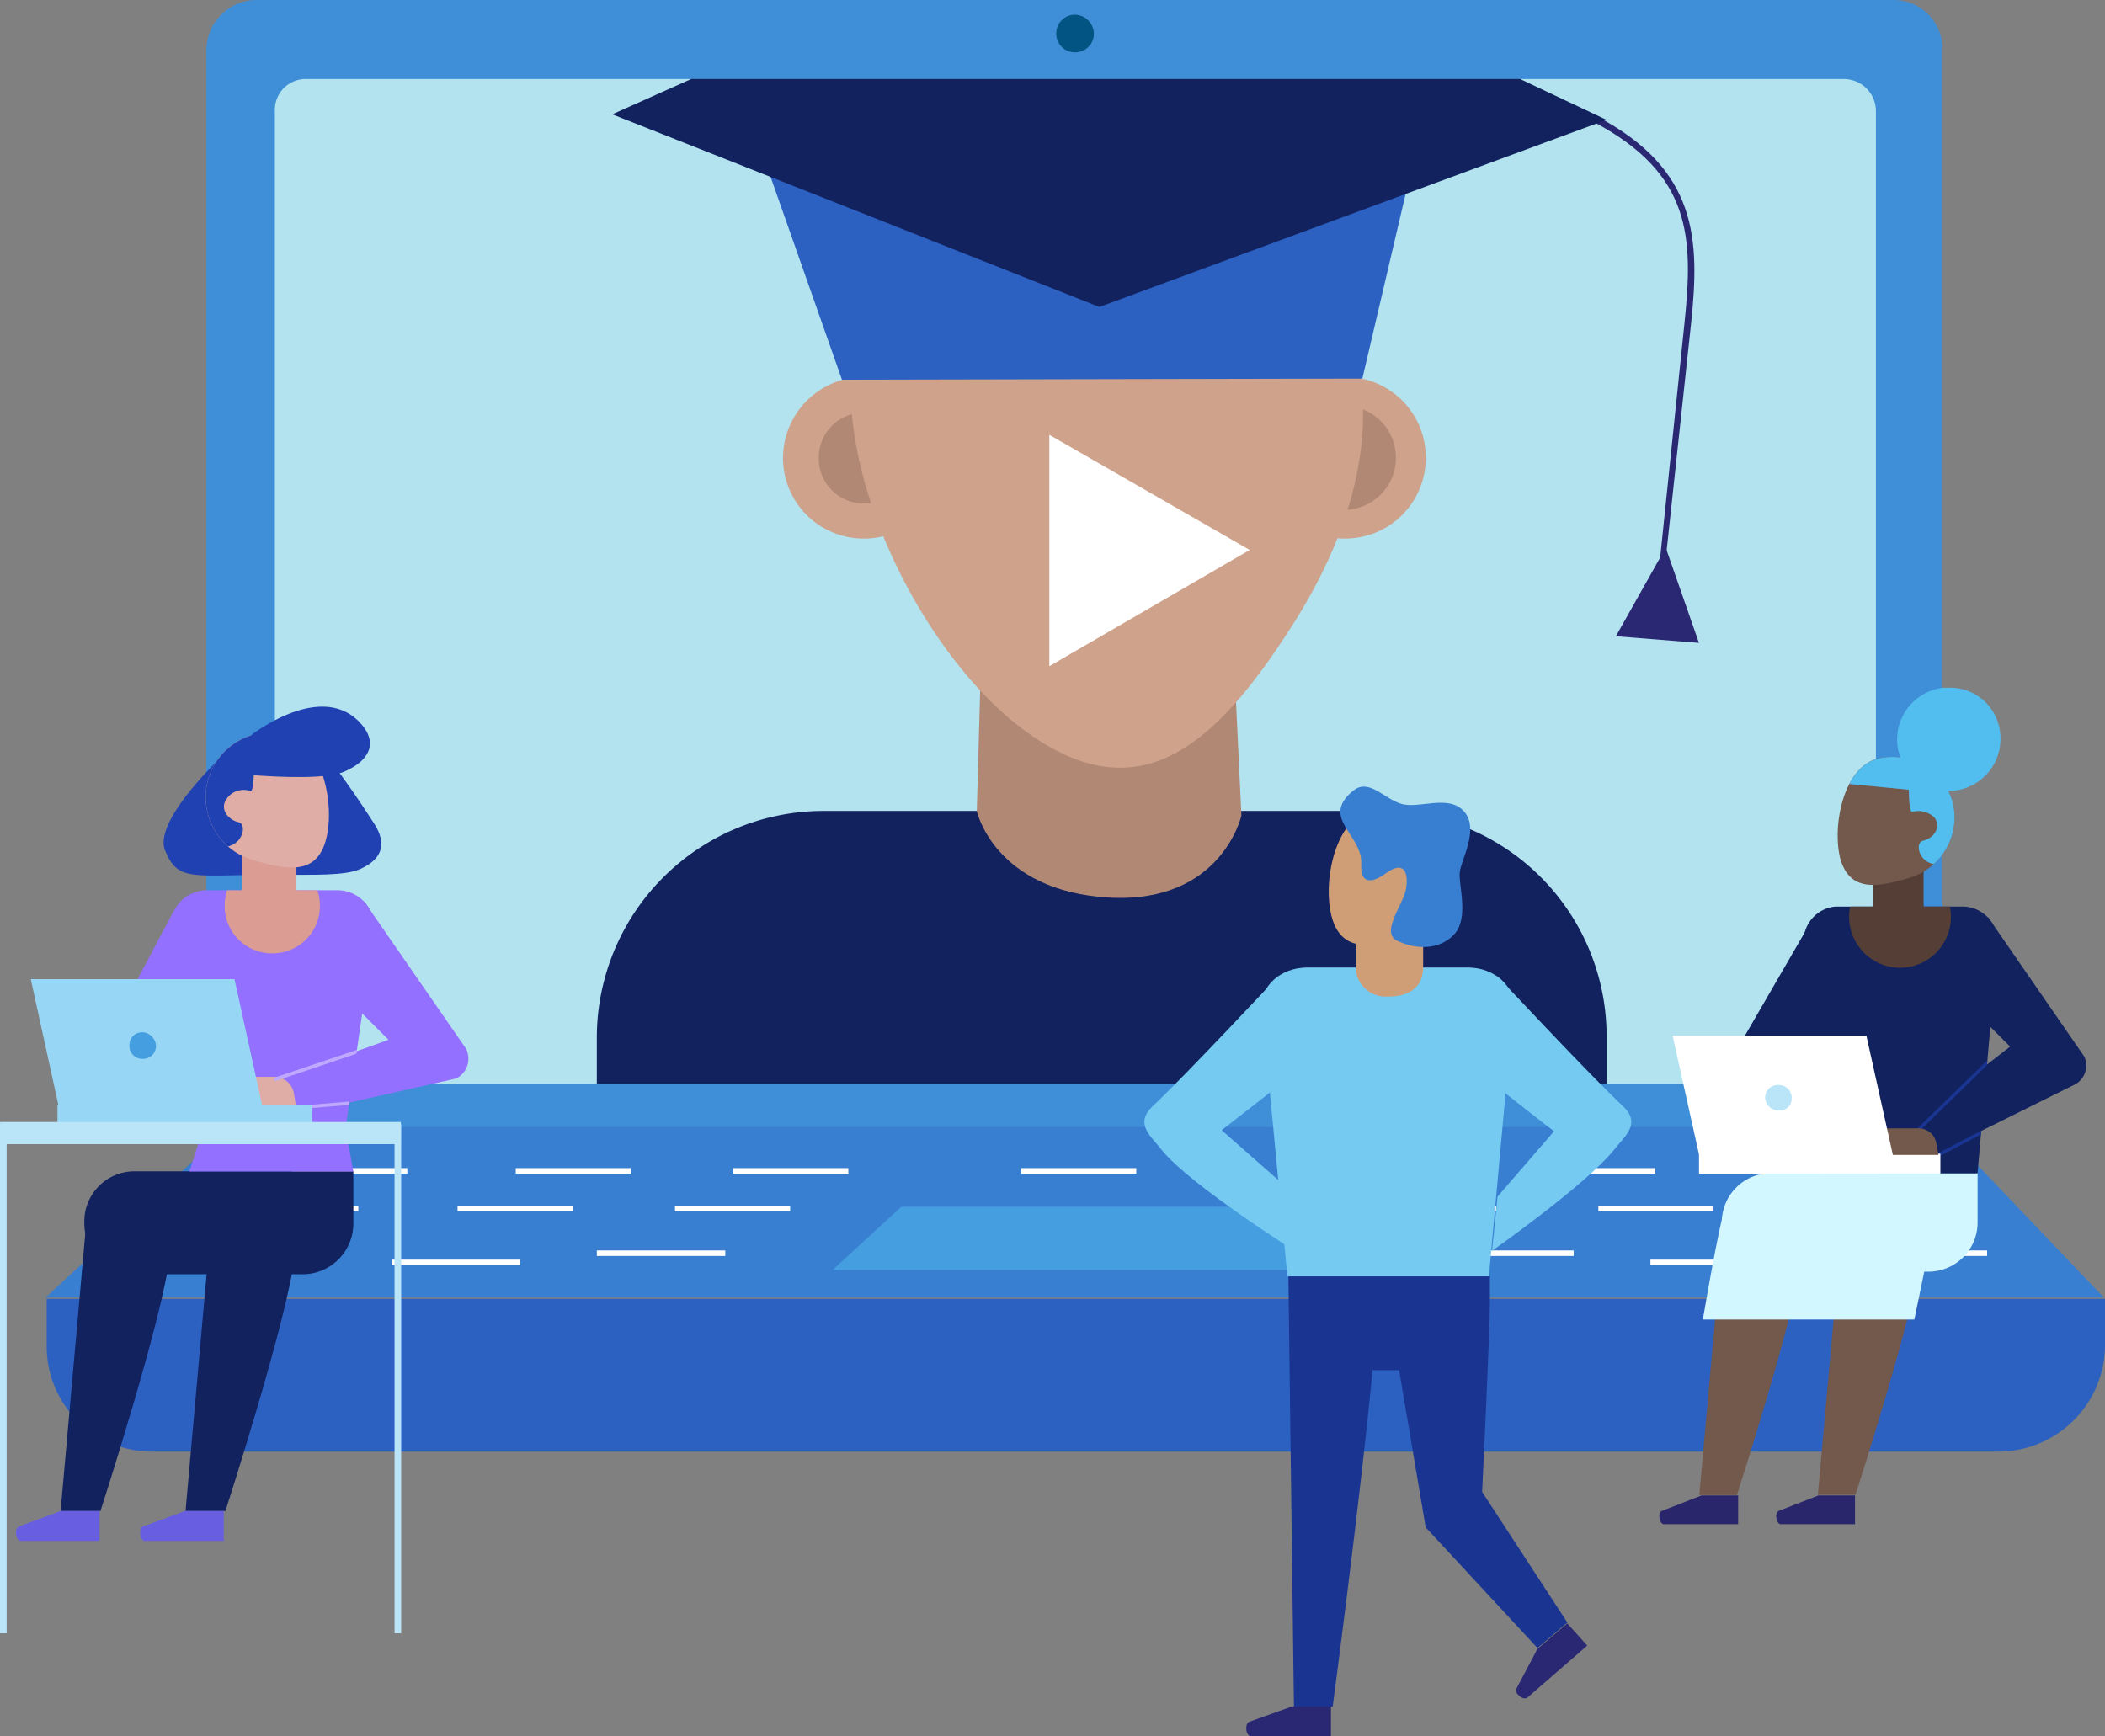 <svg xmlns="http://www.w3.org/2000/svg" xmlns:xlink="http://www.w3.org/1999/xlink" width="190.117" height="156.835" viewBox="0 0 190.117 156.835"><rect x="0" y="0" width="190.117" height="156.835" fill="#808080" stroke="none"/><defs><clipPath id="a"><path d="M-549.5-305.6c-.9,3.1-3.5,2.6-6.6,1.7a5.915,5.915,0,0,1-4-7.3,5.915,5.915,0,0,1,7.3-4C-549.7-314.2-548.6-308.7-549.5-305.6Z"/></clipPath><clipPath id="b"><path d="M-543.8-289.9h-14.7l-1.8-21.8a3.292,3.292,0,0,1,3.1-3.6h12a3.329,3.329,0,0,1,3.3,3.3v.3l-2.6,17.9Z"/></clipPath><clipPath id="c"><path d="M-543.8-289.9h-14.7l1.3-4.4-3.1-17.4a3.292,3.292,0,0,1,3.1-3.6h12a3.329,3.329,0,0,1,3.3,3.3v.3l-2.6,17.9Z"/></clipPath><clipPath id="d"><path d="M-560.1-306.1c.9,2.9,3.3,2.5,6.3,1.6a5.706,5.706,0,0,0,3.8-6.9,5.66,5.66,0,0,0-6.9-3.8C-559.9-314.3-560.9-309-560.1-306.1Z"/></clipPath><clipPath id="e"><path d="M-544.7-291.2h-14l-1.7-20.7a3.146,3.146,0,0,1,2.9-3.4h11.4a3.159,3.159,0,0,1,3.2,3.2v.3Z"/></clipPath><clipPath id="g"><path d="M27.6,7.1H166.4a2.9,2.9,0,0,1,2.9,2.9V95a2.9,2.9,0,0,1-2.9,2.9H27.6A2.9,2.9,0,0,1,24.7,95V10A2.9,2.9,0,0,1,27.6,7.1Z"/></clipPath></defs><g transform="translate(0.034 0.026)"><g transform="translate(564.482 315.374)"><g transform="translate(0 99.803)"><path d="M-560.4-298l18.8-17.4h150.5l16.6,17.4Z" fill="#397fd1"/></g><g transform="translate(14.526)"><path d="M-408-213.6H-556a4.421,4.421,0,0,1-4.4-4.6v-92.6a4.547,4.547,0,0,1,4.4-4.6h148a4.421,4.421,0,0,1,4.4,4.6v92.6A4.421,4.421,0,0,1-408-213.6Z" fill="#3f8fd8"/></g><g transform="translate(20.611 7.14)"><path d="M-557.4-315.4h138.8a2.9,2.9,0,0,1,2.9,2.9v85a2.9,2.9,0,0,1-2.9,2.9H-557.4a2.9,2.9,0,0,1-2.9-2.9v-85A2.782,2.782,0,0,1-557.4-315.4Z" fill="#b3e3ef"/></g><g transform="translate(91.282 1.329)"><path d="M-557-313.7a1.686,1.686,0,0,1-1.7,1.7,1.685,1.685,0,0,1-1.7-1.7,1.686,1.686,0,0,1,1.7-1.7h0a1.752,1.752,0,0,1,1.7,1.7Z" fill="#025482"/></g><g transform="translate(0.001 117.219)"><path d="M-384-301.5H-550.8a9.5,9.5,0,0,1-9.5-9.5h0v-4.3h185.9v4.3A9.647,9.647,0,0,1-384-301.5Z" fill="#2c60c1"/></g><g transform="translate(71.089 109.005)"><path d="M-560.4-309.7l6.2-5.7h32.1l5.5,5.7Z" fill="#459ee0"/></g><g transform="translate(88.107 105.513)"><rect width="10.4" height="0.5" transform="translate(-560.4 -315.4)" fill="#fff"/></g><g transform="translate(12.447 105.513)"><g transform="translate(0 7.436)"><rect width="11.6" height="0.5" transform="translate(-560.4 -315.4)" fill="#fff"/></g><g transform="translate(9.825)"><rect width="10.4" height="0.5" transform="translate(-560.4 -315.4)" fill="#fff"/></g><g transform="translate(5.399 3.393)"><rect width="10.4" height="0.5" transform="translate(-560.4 -315.4)" fill="#fff"/></g><g transform="translate(30.018)"><rect width="10.4" height="0.5" transform="translate(-560.4 -315.4)" fill="#fff"/></g><g transform="translate(24.762 3.393)"><rect width="10.4" height="0.5" transform="translate(-560.4 -315.4)" fill="#fff"/></g><g transform="translate(37.343 7.436)"><rect width="11.6" height="0.5" transform="translate(-560.4 -315.4)" fill="#fff"/></g><g transform="translate(49.657)"><rect width="10.4" height="0.5" transform="translate(-560.4 -315.4)" fill="#fff"/></g><g transform="translate(44.401 3.393)"><rect width="10.4" height="0.5" transform="translate(-560.4 -315.4)" fill="#fff"/></g><g transform="translate(18.81 8.266)"><rect width="11.6" height="0.5" transform="translate(-560.4 -315.4)" fill="#fff"/></g></g><g transform="translate(115.348 105.513)"><g transform="translate(48.407 7.436)"><rect width="11.6" height="0.5" transform="translate(-560.4 -315.4)" fill="#fff"/></g><g transform="translate(39.832)"><rect width="10.4" height="0.5" transform="translate(-560.4 -315.4)" fill="#fff"/></g><g transform="translate(44.258 3.393)"><rect width="10.4" height="0.5" transform="translate(-560.4 -315.4)" fill="#fff"/></g><g transform="translate(19.639)"><rect width="10.4" height="0.5" transform="translate(-560.4 -315.4)" fill="#fff"/></g><g transform="translate(24.895 3.393)"><rect width="10.4" height="0.5" transform="translate(-560.4 -315.4)" fill="#fff"/></g><g transform="translate(11.064 7.436)"><rect width="11.6" height="0.5" transform="translate(-560.4 -315.4)" fill="#fff"/></g><rect width="10.4" height="0.5" transform="translate(-560.4 -315.4)" fill="#fff"/><g transform="translate(5.256 3.393)"><rect width="10.4" height="0.5" transform="translate(-560.4 -315.4)" fill="#fff"/></g><g transform="translate(29.598 8.266)"><rect width="11.6" height="0.5" transform="translate(-560.4 -315.4)" fill="#fff"/></g></g></g><g transform="translate(560.366 379.119)"><g transform="translate(14.703 3.267)"><path d="M-553.7-315.4s-7.7,6.8-6.5,9.8c1.2,2.9,2.4,2.2,10.1,2.2,3.4,0,6.1.1,7.5-.5,2.7-1.2,2-3,1.3-4.1q-2.4-3.75-5.1-7.2Z" fill="#1f41b2"/></g><g transform="translate(7.516 42.056)"><path d="M-555.7-315.4H-536v4.7a4.588,4.588,0,0,1-4.6,4.6h-15.1a4.588,4.588,0,0,1-4.6-4.6v-.1a4.525,4.525,0,0,1,4.6-4.6Z" fill="#11225f"/></g><g transform="translate(15.309 16.569)"><path d="M-543.8-289.9h-14.8l1.4-4.4-3.1-17.4a3.292,3.292,0,0,1,3.1-3.6h12a3.329,3.329,0,0,1,3.3,3.3v.3l-2.6,17.9Z" fill="#9370ff"/></g><g transform="translate(21.872 12.214)"><path d="M-556.8-309.7h-2.3a1.375,1.375,0,0,1-1.3-1.5V-314a1.288,1.288,0,0,1,1.3-1.4h2.3a1.344,1.344,0,0,1,1.3,1.4v2.8A1.375,1.375,0,0,1-556.8-309.7Z" fill="#db9c94"/></g><g transform="translate(18.505 2.429)"><path d="M-549.5-305.6c-.9,3.1-3.5,2.6-6.6,1.7a5.915,5.915,0,0,1-4-7.3,5.915,5.915,0,0,1,7.3-4C-549.7-314.2-548.6-308.7-549.5-305.6Z" fill="#e0ada6"/></g><g transform="translate(19.886)"><path d="M-560.4-309.4s8.5,1,11.1,0c2.4-1,3.3-2.7,1.4-4.6-2.4-2.4-6.2-1.2-9.5,1.1A20.469,20.469,0,0,0-560.4-309.4Z" fill="#1f41b2"/></g><g transform="translate(18.505 2.429)"><g clip-path="url(#a)"><g transform="translate(-1.369 -1.509)"><path d="M-554.6-310.7s0,2.1-.3,2.1a1.855,1.855,0,0,0-2.1.6c-.8,1,.1,2,1,2.2s.3,2.6-1.9,2.2-3-5.6-1.9-7.6,4.8-4.2,6.1-4.1,1.9,3.2,1.9,3.2Z" fill="#1f41b2"/></g></g></g><g transform="translate(5.373 44.645)"><path d="M-557.9-314.3l-2.4,27h3.6s5.7-17.6,6.3-23.3-3.6-4.7-3.6-4.7Z" fill="#11225f"/></g><g transform="translate(16.658 44.645)"><path d="M-557.9-314.3l-2.4,27h3.6s5.7-17.6,6.3-23.3-3.6-4.7-3.6-4.7Z" fill="#11225f"/></g><g transform="translate(10.373 18.57)"><path d="M-555.1-315.4l-5.3,10,7.1-.6Z" fill="#9370ff"/></g><g transform="translate(25.088 17.677)"><path d="M-552.6-315.4l9.2,13.3a2,2,0,0,1-.9,2.7l-14.2,3.2-1.9-3.1,10-3.6-7.2-7.2Z" fill="#9370ff"/></g><g transform="translate(20.425 33.517)"><path d="M-554.1-312.8H-560l-.4-2.6h4.4a1.805,1.805,0,0,1,1.7,1.4Z" fill="#e0ada6"/></g><g transform="translate(1.392 72.74)"><path d="M-556.3-315.4h3.5v2.7h-7.1c-.5,0-.6-1.1-.2-1.3Z" fill="#675ee2"/></g><g transform="translate(12.606 72.74)"><path d="M-556.3-315.4h3.5v2.7h-7.1c-.5,0-.6-1.1-.2-1.3Z" fill="#675ee2"/></g><g transform="translate(15.309 16.569)"><g clip-path="url(#b)"><g transform="translate(9.414 13.95)"><path d="M-560.3-312l-.1-.3,8.9-3,.1.3Z" fill="#bea9ff"/></g><g transform="translate(10.384 18.755)"><rect width="10.3" height="0.3" transform="matrix(0.997, -0.084, 0.084, 0.997, -560.412, -314.477)" fill="#bea9ff"/></g></g></g><g transform="translate(2.677 24.696)"><path d="M-539.4-304h-18.4l-2.5-11.4h18.4Z" fill="#97d7f5"/></g><g transform="translate(5.19 36.033)"><rect width="23" height="1.9" transform="translate(-560.4 -315.4)" fill="#97d7f5"/></g><g transform="translate(11.586 29.497)"><path d="M-557.9-314.2a1.155,1.155,0,0,1-1.2,1.2,1.155,1.155,0,0,1-1.2-1.2,1.155,1.155,0,0,1,1.2-1.2h0A1.291,1.291,0,0,1-557.9-314.2Z" fill="#459ee0"/></g><g transform="translate(0.007 37.601)"><rect width="36.2" height="2" transform="translate(-560.4 -315.4)" fill="#bae5f9"/></g><g transform="translate(0 37.784)"><rect width="0.6" height="46" transform="translate(-560.4 -315.4)" fill="#bae5f9"/></g><g transform="translate(35.633 37.784)"><rect width="0.6" height="46" transform="translate(-560.4 -315.4)" fill="#bae5f9"/></g><g transform="translate(15.309 16.569)"><g clip-path="url(#c)"><g transform="translate(4.883 -2.899)"><path d="M-551.7-311a4.268,4.268,0,0,1-4.3,4.3,4.268,4.268,0,0,1-4.3-4.3,4.268,4.268,0,0,1,4.3-4.3A4.267,4.267,0,0,1-551.7-311Z" fill="#db9c94"/></g></g></g></g><g transform="translate(715.876 421.339)"><path d="M-556-315.4h18.7v4.5a4.439,4.439,0,0,1-4.4,4.4H-556a4.439,4.439,0,0,1-4.4-4.4h0v-.1a4.439,4.439,0,0,1,4.4-4.4Z" fill="#d2f7ff"/></g><g transform="translate(723.271 397.159)"><path d="M-544.7-291.2h-14l-1.7-20.7a3.146,3.146,0,0,1,2.9-3.4h11.4a3.159,3.159,0,0,1,3.2,3.2v.3Z" fill="#11225f"/></g><g transform="translate(729.497 393.026)"><path d="M-557-310h-2.2a1.266,1.266,0,0,1-1.2-1.4v-2.7a1.4,1.4,0,0,1,1.2-1.4h2.2a1.266,1.266,0,0,1,1.2,1.4v2.7A1.215,1.215,0,0,1-557-310Z" fill="#543e36"/></g><g transform="translate(726.303 383.742)"><path d="M-560.1-306.1c.9,2.9,3.3,2.5,6.3,1.6a5.706,5.706,0,0,0,3.8-6.9,5.66,5.66,0,0,0-6.9-3.8C-559.9-314.3-560.9-309-560.1-306.1Z" fill="#72594b"/><g clip-path="url(#d)"><g transform="translate(-5.938 -1.431)"><path d="M-548-311s0,2,.3,2a2.083,2.083,0,0,1,2,.5c.7.9-.1,1.9-1,2.1s-.3,2.5,1.8,2.1,2.8-5.4,1.8-7.3-4.5-4-5.8-3.9-11.5,3.3-11.5,3.3Z" fill="#52bdef"/></g></g></g><g transform="translate(716.974 399.056)"><path d="M-553.7-315.4l-6.6,11.4,5.2,2.2,4.1-6.7Z" fill="#11225f"/></g><g transform="translate(733.411 398.209)"><path d="M-553.9-315.4l8.7,12.6a1.944,1.944,0,0,1-.8,2.5l-12.7,6.3-1.8-3,8.6-6.7-6.8-6.8Z" fill="#11225f"/></g><g transform="translate(723.271 397.159)"><g clip-path="url(#e)"><g transform="translate(9.895 13.268)"><rect width="10.4" height="0.3" transform="translate(-560.353 -308.207) rotate(-44.267)" fill="#193591"/></g><g transform="translate(11.102 18.498)"><rect width="9.6" height="0.3" transform="translate(-560.341 -310.998) rotate(-27.736)" fill="#193591"/></g></g></g><g transform="translate(713.816 419.582)"><rect width="21.8" height="1.8" transform="translate(-560.4 -315.4)" fill="#fff"/></g><g transform="translate(723.271 397.159)"><g clip-path="url(#e)"><g transform="translate(4.099 -3.57)"><circle cx="4.6" cy="4.6" r="4.6" transform="translate(-560.4 -315.4)" fill="#543e36"/></g></g></g><g transform="translate(729.442 417.196)"><path d="M-554.4-312.9H-560l-.4-2.4h4.2a1.622,1.622,0,0,1,1.6,1.3Z" fill="#72594b"/></g><g transform="translate(711.431 408.826)"><path d="M-540.5-304.5H-558l-2.4-10.8h17.5Z" fill="#fff"/></g><g transform="translate(719.885 413.381)"><path d="M-558.1-314.2a1.078,1.078,0,0,1-1.2,1.1,1.216,1.216,0,0,1-1.2-1.2,1.135,1.135,0,0,1,1.2-1.1,1.155,1.155,0,0,1,1.2,1.2Z" fill="#bae5f9"/></g><g transform="translate(724.549 423.794)"><path d="M-558.1-314.4l-2.3,25.6h3.4s5.4-16.7,6-22.1-3.4-4.5-3.4-4.5Z" fill="#72594b"/></g><g transform="translate(50.14 37.417)"><path d="M105.6,72l-2.3,25.6h3.4s5.4-16.7,6-22.1-3.4-4.5-3.4-4.5Z" fill="#72594b"/></g><g transform="translate(731.725 377.496)"><path d="M-551.1-311.2a4.7,4.7,0,0,1-4.2,5.1,4.7,4.7,0,0,1-5.1-4.2,4.7,4.7,0,0,1,4.2-5.1h.4A4.536,4.536,0,0,1-551.1-311.2Z" fill="#52bdef"/></g><g transform="translate(714.164 422.065)"><path d="M-538.4-315.4l-17.4.1a4.25,4.25,0,0,0-2.6,2.3c-.6,1.8-2,10.1-2,10.1h19.1l1.3-6.3Z" fill="#d2f7ff"/></g><g clip-path="url(#g)"><g transform="translate(303.037 97.519)"><path d="M-174.3-56.2a7.277,7.277,0,0,1-7.3,7.3,7.277,7.277,0,0,1-7.3-7.3,7.277,7.277,0,0,1,7.3-7.3h0A7.277,7.277,0,0,1-174.3-56.2Z" fill="#cea28b"/></g><g transform="translate(305.843 100.325)"><circle cx="4.7" cy="4.7" r="4.7" transform="translate(-189.2 -63.7)" fill="#b08874"/></g><g transform="translate(256.886 97.519)"><path d="M-171.6-56.2a7.277,7.277,0,0,1-7.3,7.3,7.277,7.277,0,0,1-7.3-7.3,7.341,7.341,0,0,1,7.3-7.3h0A7.277,7.277,0,0,1-171.6-56.2Z" fill="#cea28b"/></g><g transform="translate(260.316 100.949)"><path d="M-178.2-59.6a4.055,4.055,0,0,1-4.1,4.1,4.055,4.055,0,0,1-4.1-4.1,4.055,4.055,0,0,1,4.1-4.1h0a4.118,4.118,0,0,1,4.1,4.1Z" fill="#b08874"/></g><g transform="translate(29.17 66.124)"><path d="M45.1,7.1H95.5a20.357,20.357,0,0,1,20.4,20.4h0V59.9A20.357,20.357,0,0,1,95.5,80.3H45.1A20.357,20.357,0,0,1,24.7,59.9h0V27.5A20.486,20.486,0,0,1,45.1,7.1Z" fill="#11225f"/></g><g transform="translate(63.487 51.746)"><path d="M48.6,21.9s-1.8,8-12,7.4c-10.3-.6-11.9-7.8-11.9-7.8l.4-14.3H47.9Z" fill="#b08874"/></g><g transform="translate(52.071 7.92)"><path d="M39.6,57.4c10.7,8.5,17.8,2.5,25.1-9,8.7-13.7,8.7-27.3-1.9-35.8A24.691,24.691,0,0,0,28,16.4h0C19.5,27.1,29,48.9,39.6,57.4Z" fill="#cea28b"/></g><g transform="translate(70.038 32.15)"><path d="M24.7,7.1,42.8,17.5,24.7,28Z" fill="#fff"/></g><g transform="translate(30.561 -17.199)"><g transform="translate(88.638 20.589)"><path d="M31.1,48.1l-.5-.1,2.3-22.2c.8-7.7.7-13.5-8.2-18.2l.3-.5c9.1,4.8,9.3,11.1,8.5,18.7Z" fill="#2a2873"/></g><g transform="translate(11.848 19.071)"><path d="M86.2,8.4,24.7,7.1l8.9,25.3,47-.1Z" fill="#2c60c1"/></g><path d="M68.7,44.9l-44-17.4L70.3,7.1,114.5,28Z" fill="#11225f"/><g transform="translate(90.648 59.542)"><path d="M24.7,15.1l4.5-8,3,8.6Z" fill="#2a2873"/></g></g></g><g transform="translate(663.702 386.377)"><g transform="translate(57.002 64.074)"><path d="M-556.5-315.4h3.3v2.6h-6.7c-.4,0-.6-1-.2-1.2Z" fill="#29266b"/></g><g transform="translate(46.449 64.074)"><path d="M-556.5-315.4h3.3v2.6h-6.7c-.4,0-.6-1-.2-1.2Z" fill="#29266b"/></g><g transform="translate(12.927 44.259)"><path d="M-542.1-315.4h-18.2l.5,38.9h3.5s2.6-19.6,3.6-30.4h2.4l2.4,14.2,10.1,10.9,2.7-2.3-7.7-11.8s.7-14.5.7-17Z" fill="#193591"/></g><g transform="translate(10.637 16.389)"><path d="M-539.9-287.5h-18.2l-2.3-24.2c-.2-2,1.7-3.7,4.1-3.7h14.5c2.4,0,4.3,1.7,4.1,3.7Z" fill="#75caf2"/></g><g transform="translate(18.999 11.918)"><path d="M-557.4-308.3c3.2,0,3.2-2.2,3.2-2.7v-3.6c0-.8-1.2-.7-1.9-.7h-2.3c-.7,0-1.9.7-1.9,1.5v2.8a2.712,2.712,0,0,0,2.8,2.7Z" fill="#cf9e76"/></g><g transform="translate(16.675 2.031)"><path d="M-560.1-305.5c.9,3.1,3.6,2.7,6.7,1.7a5.978,5.978,0,0,0,4-7.4,5.9,5.9,0,0,0-7.4-4C-559.9-314.2-561-308.6-560.1-305.5Z" fill="#cf9e76"/></g><g transform="translate(29.218 17.184)"><path d="M-557.7-315.4s8.4,9,11.4,11.8c1.6,1.6,0,2.7-.9,3.9-2.6,3.2-11,9.1-11,9.1l.5-4.9,5.1-5.9s-7.1-5.5-7.4-5.9c-.7-1.1-.1-5.8-.1-5.8Z" fill="#75caf2"/></g><g transform="translate(0 17.184)"><path d="M-548.3-315.4s-8.4,9-11.4,11.8c-1.6,1.6,0,2.7.9,3.9,2.6,3.2,12.3,9.3,12.3,9.3l-.2-5.2-6.7-5.9s7.1-5.5,7.4-5.9c.6-1.1.1-5.8.1-5.8Z" fill="#75caf2"/></g><g transform="translate(9.268 83.132)"><path d="M-556.3-315.4h3.5v2.7H-560c-.5,0-.6-1.1-.2-1.3Z" fill="#2a2873"/></g><g transform="translate(33.518 75.537)"><path d="M-558.4-313l2.7-2.3,1.8,2-5.4,4.7c-.4.3-1.2-.4-1-.8Z" fill="#2a2873"/></g><g transform="translate(17.703)"><path d="M-559.2-315c1.4-1.1,2.7.7,4.3,1.2s4.3-.9,5.7.7-.3,4.4-.4,5.5.7,3.6-.2,5.2c-.9,1.4-3,2.1-5.4,1-1.6-.7.4-3.2.7-4.5s.1-3-1.8-1.6c-.8.6-2.3,1.3-2.2-.8C-558.3-311-562.3-312.5-559.2-315Z" fill="#397fd1"/></g></g></g></svg>